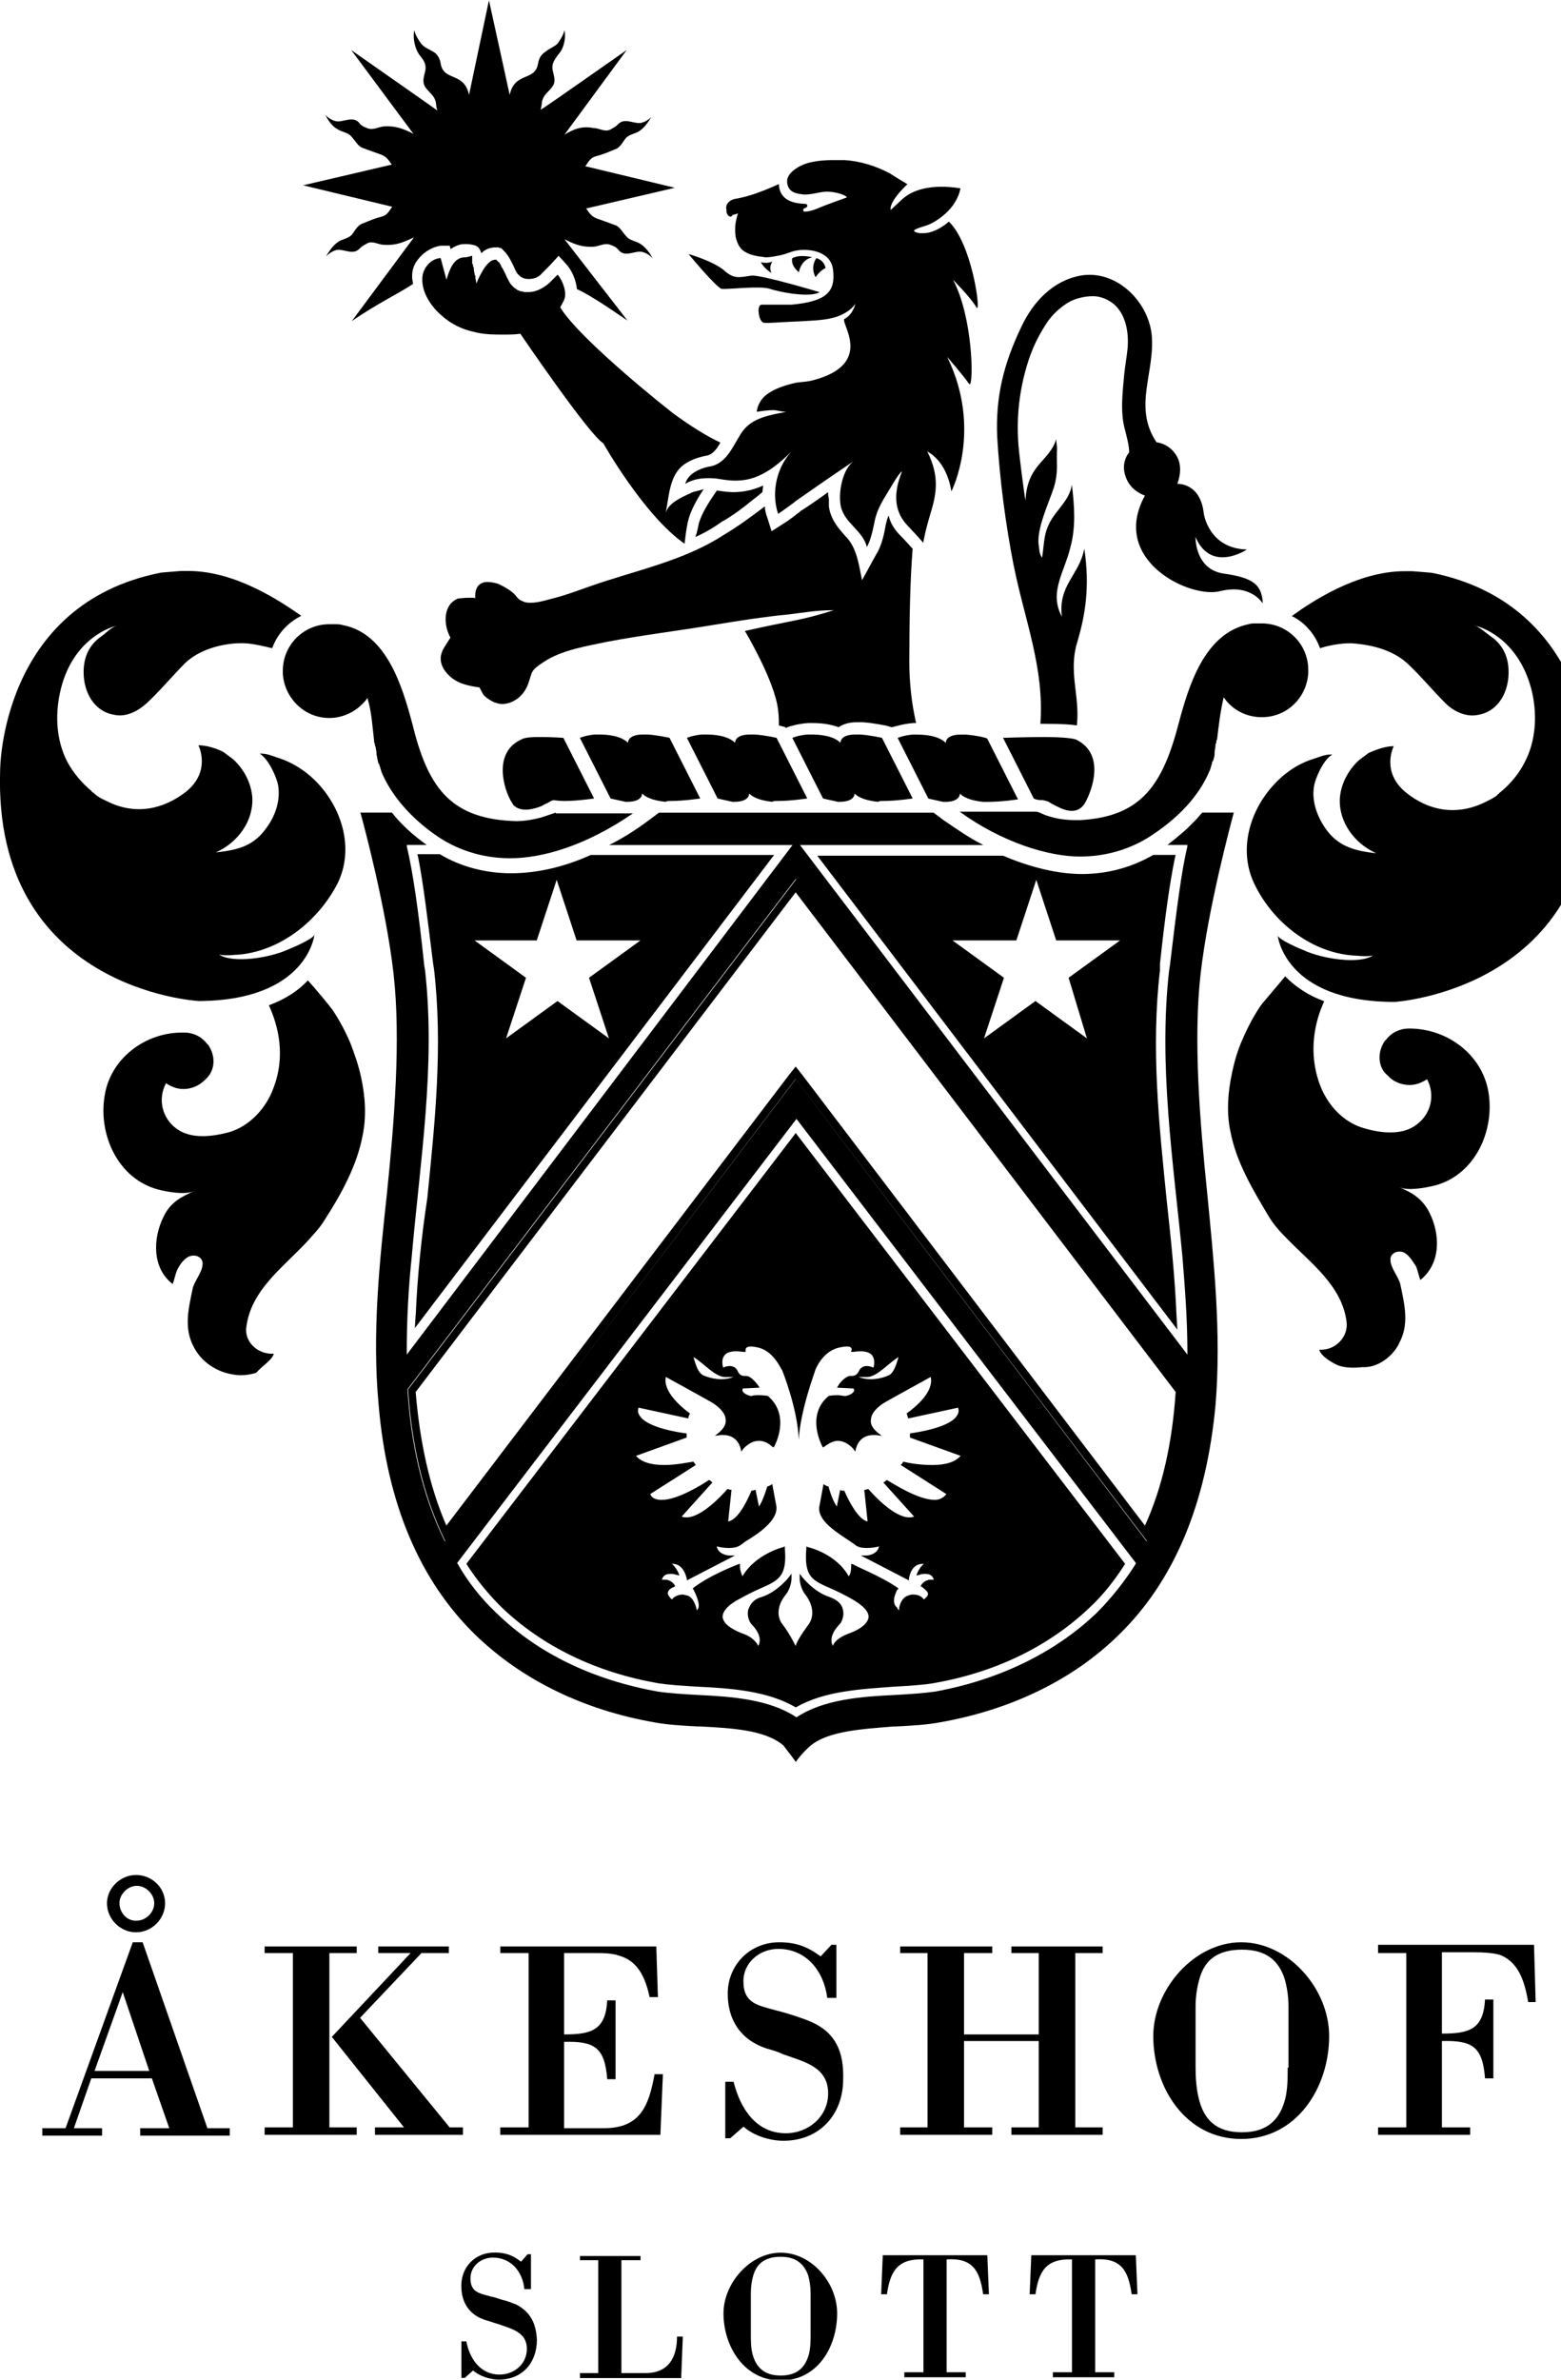 <!-- Generated by IcoMoon.io -->
<svg version="1.1" xmlns="http://www.w3.org/2000/svg" width="21" height="32" viewBox="0 0 21 32">
<path d="M1.551 8.438c0.011 0 0.022-0.011 0.034-0.011 0 0-0.011 0-0.034 0.011z"></path>
<path d="M15.436 20.727c0.313-0.636 0.458-1.339 0.502-2.043l-5.224-6.864-5.224 6.864c0.045 0.703 0.19 1.406 0.502 2.043l4.71-6.217 4.732 6.217zM6.005 20.515c-0.223-0.513-0.357-1.116-0.413-1.797l5.112-6.719 5.112 6.719c-0.045 0.681-0.179 1.284-0.413 1.797l-4.61-6.061-0.089-0.112-0.089 0.112-4.61 6.061z"></path>
<path d="M19.856 8.438c-0.022-0.011-0.034-0.011-0.034-0.011 0.011 0 0.022 0 0.034 0.011z"></path>
<path d="M12.546 22.636c0.848-0.145 1.574-0.502 2.121-1.027 0.179-0.167 0.335-0.368 0.469-0.58l-4.431-5.793-4.431 5.793c0.134 0.212 0.301 0.413 0.469 0.58 0.547 0.525 1.272 0.882 2.121 1.027 0.145 0.022 0.324 0.034 0.525 0.045 0.446 0.022 0.938 0.056 1.317 0.279 0.38-0.223 0.882-0.246 1.317-0.279 0.201-0.011 0.38-0.022 0.525-0.045zM12.077 21.374l0.011-0.011-0.011-0.011c-0.223-0.156-0.592-0.301-0.592-0.313l-0.034-0.011v0.034c0 0.056-0.011 0.112-0.034 0.134-0.167-0.301-0.536-0.391-0.547-0.391l-0.022-0.011v0.022c-0.034 0.391 0.078 0.435 0.335 0.547 0.078 0.034 0.167 0.078 0.268 0.134 0.156 0.089 0.234 0.167 0.234 0.246-0.011 0.123-0.201 0.201-0.268 0.223-0.145 0.056-0.201 0.123-0.212 0.167-0.067-0.123 0.056-0.257 0.089-0.29s0.067-0.123 0.045-0.201c-0.011-0.056-0.056-0.123-0.179-0.167-0.212-0.067-0.368-0.268-0.368-0.268l-0.034-0.045v0.056c0 0.123 0.067 0.212 0.067 0.212 0.201 0.257 0.045 0.424 0.045 0.424-0.089 0.123-0.145 0.212-0.167 0.279-0.034-0.067-0.078-0.156-0.167-0.279 0 0-0.167-0.167 0.045-0.424 0 0 0.067-0.089 0.067-0.212v-0.056l-0.034 0.045c0 0-0.156 0.201-0.368 0.268-0.123 0.034-0.156 0.112-0.179 0.167-0.022 0.078 0.011 0.167 0.045 0.201s0.156 0.167 0.089 0.29c-0.022-0.045-0.078-0.123-0.212-0.167-0.056-0.022-0.257-0.1-0.268-0.223 0-0.078 0.078-0.167 0.234-0.246 0.1-0.056 0.19-0.1 0.268-0.134 0.257-0.112 0.368-0.167 0.335-0.547v-0.022l-0.022 0.011c-0.011 0-0.38 0.1-0.547 0.391-0.011-0.022-0.034-0.078-0.034-0.134v-0.034l-0.034 0.011c0 0-0.38 0.145-0.592 0.313l-0.011 0.011 0.011 0.011c0.022 0.045 0.089 0.179 0.067 0.246 0 0.011-0.011 0.022-0.022 0.034-0.011-0.056-0.045-0.179-0.134-0.201-0.022 0-0.034-0.011-0.056-0.011-0.067 0-0.123 0.034-0.145 0.067-0.022-0.022-0.045-0.045-0.056-0.078 0-0.034 0.022-0.067 0.078-0.089l0.022-0.011-0.011-0.022c0 0-0.045-0.067-0.123-0.067-0.011 0-0.022 0-0.045 0 0.011-0.034 0.034-0.078 0.112-0.078 0.022 0 0.045 0 0.078 0.011l0.045 0.011-0.011-0.034c0 0-0.034-0.078-0.089-0.123 0 0 0.011 0 0.011 0 0.089 0 0.156 0.067 0.19 0.201v0.022l0.647-0.335h-0.078c-0.011 0-0.145-0.011-0.167-0.123 0.034 0.011 0.1 0.022 0.167 0.022 0.056 0 0.112-0.011 0.145-0.034 0.022-0.011 0.045-0.034 0.078-0.056 0.167-0.1 0.435-0.279 0.413-0.469l-0.056-0.301c-0.011 0.011-0.034 0.022-0.067 0.034-0.034 0.112-0.078 0.223-0.112 0.268l-0.045-0.223c-0.022 0-0.034 0.011-0.056 0.011-0.056 0.134-0.179 0.391-0.313 0.413l0.045-0.424c-0.022 0-0.034-0.011-0.056-0.011-0.067 0.078-0.346 0.38-0.547 0.38-0.022 0-0.045 0-0.067-0.011l0.413-0.458c-0.011-0.011-0.022-0.022-0.045-0.034-0.1 0.067-0.424 0.268-0.636 0.268-0.078 0-0.134-0.022-0.156-0.078l0.614-0.391c-0.011-0.011-0.022-0.034-0.034-0.045-0.078 0.011-0.234 0.045-0.391 0.045-0.19 0-0.313-0.045-0.38-0.123l0.681-0.246c0-0.022 0-0.034 0-0.056-0.1-0.011-0.547-0.078-0.636-0.246-0.022-0.034-0.022-0.067-0.011-0.1l0.67 0.145c0-0.022 0.011-0.045 0.022-0.067-0.123-0.089-0.368-0.301-0.324-0.491l0.424 0.234 0.179 0.1c0 0 0.19 0.1 0.201 0.234 0.011 0.056-0.022 0.123-0.089 0.179l-0.056 0.045 0.078-0.011c0 0 0.011 0 0.034 0 0.067 0 0.19 0.022 0.234 0.179l0.011 0.045 0.022-0.034c0 0 0.089-0.112 0.212-0.112 0.056 0 0.123 0.022 0.179 0.078l0.022 0.011 0.011-0.022c0 0 0.223-0.402-0.089-0.67v0c0 0-0.045-0.011-0.123-0.011-0.034 0-0.067 0-0.1 0.011-0.022 0-0.089-0.022-0.112-0.056-0.011-0.011-0.011-0.034 0-0.045l0.223-0.011-0.022-0.034c-0.011-0.011-0.089-0.123-0.156-0.123-0.056 0-0.089 0-0.123-0.078-0.011-0.022-0.045-0.056-0.1-0.056-0.034 0-0.067 0.011-0.089 0.022-0.011-0.034-0.022-0.112 0.011-0.156 0.034-0.056 0.123-0.078 0.257-0.056h0.034v-0.034c0 0 0-0.011 0.011-0.022 0.022-0.022 0.078-0.022 0.167 0 0.212 0.056 0.301 0.301 0.313 0.301 0 0 0.212 0.525 0.223 0.938v0c0.022-0.402 0.223-0.926 0.223-0.938 0 0 0.089-0.246 0.313-0.301 0.089-0.022 0.156-0.022 0.167 0 0.011 0.011 0.011 0.022 0.011 0.022l-0.011 0.034h0.034c0.134-0.022 0.223 0 0.257 0.056s0.022 0.123 0.011 0.156c-0.022-0.011-0.056-0.022-0.089-0.022-0.056 0-0.089 0.034-0.1 0.056-0.034 0.078-0.078 0.078-0.123 0.078-0.067 0-0.156 0.112-0.156 0.123l-0.022 0.034 0.223 0.011c0.011 0.022 0.011 0.034 0 0.045-0.022 0.034-0.089 0.056-0.112 0.056-0.034 0-0.067-0.011-0.1-0.011-0.089 0-0.123 0.011-0.123 0.011v0c-0.313 0.257-0.089 0.67-0.089 0.67l0.011 0.022 0.022-0.011c0.056-0.045 0.123-0.078 0.179-0.078 0.123 0 0.212 0.112 0.212 0.112l0.022 0.034 0.011-0.045c0.045-0.156 0.167-0.179 0.234-0.179 0.022 0 0.034 0 0.034 0l0.078 0.011-0.056-0.045c-0.067-0.056-0.1-0.112-0.089-0.179 0.011-0.134 0.201-0.234 0.201-0.234l0.179-0.1 0.424-0.234c0.045 0.201-0.201 0.402-0.324 0.491 0.011 0.022 0.011 0.045 0.022 0.067l0.67-0.145c0.011 0.034 0.011 0.067-0.011 0.1-0.089 0.167-0.547 0.234-0.636 0.246 0 0.022 0 0.034 0 0.056l0.681 0.246c-0.067 0.078-0.19 0.123-0.38 0.123-0.156 0-0.301-0.022-0.391-0.045-0.011 0.022-0.022 0.034-0.034 0.045l0.614 0.391c-0.034 0.045-0.089 0.078-0.156 0.078-0.223 0-0.547-0.212-0.647-0.268-0.011 0.011-0.022 0.022-0.045 0.034l0.413 0.458c-0.022 0.011-0.045 0.011-0.067 0.011-0.201 0-0.48-0.301-0.547-0.38-0.022 0-0.034 0.011-0.056 0.011l0.045 0.424c-0.123-0.022-0.257-0.279-0.313-0.413-0.022 0-0.045 0-0.056-0.011l-0.045 0.223c-0.034-0.045-0.078-0.145-0.112-0.268-0.034-0.011-0.056-0.022-0.067-0.034l-0.056 0.301c-0.034 0.19 0.246 0.357 0.413 0.469 0.034 0.022 0.067 0.045 0.078 0.056 0.034 0.022 0.078 0.034 0.145 0.034s0.134-0.011 0.167-0.022c-0.022 0.112-0.156 0.123-0.167 0.123h-0.078l0.647 0.335v-0.022c0.022-0.134 0.089-0.201 0.19-0.201 0 0 0.011 0 0.011 0-0.056 0.045-0.089 0.123-0.089 0.123l-0.011 0.034 0.045-0.011c0.022-0.011 0.056-0.011 0.078-0.011 0.078 0 0.1 0.045 0.112 0.078-0.011 0-0.022 0-0.045 0-0.078 0-0.123 0.067-0.123 0.067l-0.011 0.022 0.022 0.011c0.045 0.034 0.078 0.067 0.078 0.089 0 0.034-0.034 0.056-0.056 0.078-0.022-0.034-0.067-0.067-0.145-0.067-0.011 0-0.034 0-0.056 0.011-0.1 0.022-0.134 0.145-0.134 0.201-0.011-0.011-0.022-0.022-0.022-0.034-0.089-0.067-0.022-0.201 0-0.246zM9.331 18.249c0.145 0.089 0.29 0.268 0.424 0.268 0.034 0 0.067 0 0.1 0 0 0 0 0 0.011 0-0.145 0.056-0.301 0.022-0.402-0.022-0.078-0.034-0.112-0.167-0.134-0.246zM12.088 18.249c-0.022 0.067-0.056 0.212-0.134 0.246-0.1 0.045-0.257 0.078-0.402 0.022 0 0 0 0 0.011 0 0.034 0 0.067 0 0.1 0 0.134 0 0.279-0.179 0.424-0.268z"></path>
<path d="M5.592 17.68l-0.011 0.179 4.833-6.362h-2.467c-0.368 0.167-0.737 0.246-1.071 0.246-0.346 0-0.681-0.089-0.96-0.257h-0.301l0.011 0.045c0.067 0.335 0.123 0.804 0.201 1.429l0.011 0.067c0.123 1.049 0.011 2.076-0.089 3.081-0.078 0.513-0.134 1.049-0.156 1.574zM7.221 12.646l0.268-0.815 0.268 0.815h0.859l-0.692 0.502 0.268 0.815-0.692-0.502-0.692 0.502 0.268-0.815-0.692-0.502h0.837z"></path>
<path d="M15.604 12.97c0.067-0.636 0.134-1.105 0.201-1.429l0.011-0.045h-0.301c-0.29 0.167-0.614 0.257-0.96 0.257-0.324 0-0.692-0.089-1.060-0.246h-2.5l4.844 6.373-0.011-0.179c-0.022-0.536-0.078-1.060-0.134-1.574-0.1-0.993-0.212-2.031-0.089-3.081v-0.078zM14.622 13.963l-0.692-0.502-0.692 0.502 0.268-0.815-0.692-0.502h0.859l0.268-0.815 0.268 0.815h0.859l-0.692 0.502 0.246 0.815z"></path>
<path d="M2.656 13.461c1.473 0 1.574-0.882 1.574-0.893-0.011 0.056-0.301 0.179-0.357 0.201-0.246 0.112-0.737 0.19-0.926 0.067 0.089 0.022 0.234 0 0.279 0 0.558-0.056 1.060-0.458 1.317-0.96 0.212-0.435 0.078-0.949-0.234-1.306-0.156-0.179-0.357-0.313-0.569-0.38-0.067-0.022-0.145-0.056-0.223-0.056-0.011 0-0.011 0-0.022 0 0.134 0.089 0.234 0.346 0.246 0.424 0.034 0.201-0.034 0.402-0.145 0.558-0.167 0.246-0.368 0.313-0.692 0.346 0.301-0.134 0.502-0.424 0.491-0.726-0.011-0.201-0.112-0.391-0.257-0.525-0.045-0.034-0.089-0.067-0.134-0.1 0 0-0.167-0.089-0.335-0.089 0 0 0.179 0.346-0.167 0.625-0.301 0.234-0.681 0.324-1.071 0.123-0.045-0.022-0.078-0.034-0.123-0.067-0.022-0.011-0.034-0.034-0.056-0.045-0.011-0.011-0.022-0.011-0.022-0.022-0.134-0.112-0.246-0.246-0.324-0.391-0.145-0.279-0.167-0.614-0.1-0.926 0.145-0.681 0.625-0.871 0.759-0.904 0.022 0 0.034-0.011 0.034-0.011-0.011 0-0.022 0-0.034 0.011-0.067 0.022-0.145 0.1-0.19 0.134-0.201 0.134-0.268 0.335-0.246 0.569 0.022 0.212 0.134 0.413 0.346 0.48 0.045 0.011 0.089 0.022 0.134 0.022 0.134 0 0.257-0.067 0.368-0.167 0.179-0.167 0.335-0.357 0.513-0.536 0.234-0.223 0.592-0.268 0.748-0.268 0.011 0 0.022 0 0.022 0 0.134 0 0.301 0.045 0.402 0.067 0.067-0.19 0.212-0.346 0.391-0.435-0.257-0.179-0.871-0.603-1.518-0.603-0.034 0-0.067 0-0.1 0-0.145 0.011-0.268 0.022-0.268 0.022-2.165 0.424-2.165 2.656-2.165 2.656-0.1 2.947 2.656 3.103 2.656 3.103z"></path>
<path d="M18.818 18.070c0.145-0.257 0.078-0.525 0.022-0.792-0.022-0.112-0.145-0.234-0.134-0.357 0.011-0.067 0.078-0.1 0.145-0.089 0.089 0.011 0.156 0.134 0.201 0.201 0.022 0.056 0.034 0.123 0.056 0.179 0.279-0.223 0.268-0.614 0.123-0.904-0.089-0.179-0.223-0.268-0.413-0.346 0.123 0.056 0.357 0.011 0.491-0.022 0.536-0.145 0.804-0.737 0.714-1.261-0.089-0.502-0.547-0.837-1.038-0.848-0.011 0-0.011 0-0.022 0 0 0-0.011 0-0.011 0-0.123 0-0.234 0.056-0.301 0.145 0 0-0.011 0.011-0.011 0.011s-0.011 0.011-0.011 0.011c-0.1 0.145-0.1 0.357 0.045 0.469 0.067 0.078 0.179 0.123 0.29 0.123 0.089 0 0.167-0.034 0.234-0.078 0.112 0.212 0.056 0.469-0.145 0.614-0.19 0.145-0.48 0.112-0.703 0.045-0.279-0.078-0.491-0.313-0.592-0.58-0.167-0.446-0.067-0.859 0.056-1.127-0.212-0.078-0.38-0.19-0.525-0.335-0.1 0.123-0.313 0.368-0.335 0.402-0.089 0.134-0.167 0.279-0.234 0.435-0.067 0.145-0.112 0.301-0.145 0.458-0.056 0.257-0.078 0.536-0.022 0.792 0.078 0.413 0.301 0.781 0.513 1.138 0.067 0.112 0.156 0.212 0.246 0.301 0.313 0.324 0.748 0.636 0.804 1.127 0.022 0.19-0.145 0.38-0.368 0.368 0.022 0.089 0.179 0.179 0.257 0.212 0.1 0.034 0.212 0.034 0.324 0.022 0.19 0.011 0.391-0.123 0.491-0.313z"></path>
<path d="M3.683 18.204c-0.223 0.011-0.402-0.167-0.368-0.368 0.067-0.491 0.491-0.792 0.804-1.127 0.089-0.1 0.179-0.19 0.246-0.301 0.223-0.346 0.435-0.726 0.513-1.138 0.056-0.268 0.034-0.536-0.022-0.792-0.034-0.156-0.089-0.313-0.145-0.458-0.067-0.156-0.145-0.301-0.234-0.435-0.022-0.034-0.223-0.279-0.335-0.402-0.134 0.145-0.313 0.257-0.525 0.335 0.123 0.268 0.234 0.681 0.056 1.127-0.1 0.268-0.324 0.502-0.592 0.58-0.212 0.056-0.502 0.1-0.703-0.045s-0.257-0.402-0.145-0.614c0.067 0.045 0.145 0.078 0.234 0.078 0.112 0 0.212-0.045 0.29-0.123 0.145-0.123 0.145-0.324 0.045-0.469 0 0-0.011-0.011-0.011-0.011s-0.011-0.011-0.011-0.011c-0.067-0.089-0.179-0.145-0.301-0.145 0 0-0.011 0-0.011 0-0.011 0-0.011 0-0.022 0-0.491 0-0.96 0.346-1.038 0.848-0.089 0.525 0.179 1.116 0.714 1.261 0.123 0.033 0.368 0.078 0.491 0.022-0.179 0.078-0.324 0.156-0.413 0.346-0.145 0.29-0.156 0.692 0.123 0.904 0.022-0.056 0.034-0.123 0.056-0.179 0.034-0.078 0.112-0.19 0.201-0.201 0.067-0.011 0.134 0.022 0.145 0.089 0.011 0.123-0.112 0.246-0.134 0.357-0.056 0.268-0.123 0.536 0.022 0.792 0.1 0.19 0.301 0.324 0.513 0.357 0.1 0.022 0.223 0.011 0.324-0.022 0.056-0.078 0.212-0.167 0.234-0.257z"></path>
<path d="M5.279 2.779c-0.034 0.034-0.056 0.112-0.145 0.134s-0.167 0.056-0.246 0.089c-0.078 0.022-0.112 0.1-0.156 0.156-0.056 0.056-0.134 0.056-0.19 0.1-0.067 0.045-0.123 0.134-0.156 0.19 0.045-0.045 0.112-0.089 0.167-0.089 0.089 0 0.201 0.067 0.279-0.011 0.045-0.045 0.056-0.045 0.112-0.078 0.078-0.034 0.145 0.022 0.223 0.022 0.179 0.011 0.279-0.045 0.402-0.1l-0.837 1.127c0.335-0.234 0.647-0.38 0.826-0.502-0.034-0.134 0-0.234 0.045-0.301 0.123-0.179 0.301-0.212 0.335-0.212h0.112l0.011 0.045c0.056-0.034 0.112-0.067 0.19-0.067 0.034 0 0.067 0 0.112 0.011 0.056 0.011 0.089 0.034 0.112 0.112 0.056-0.056 0.123-0.078 0.19-0.078v0c0.011 0 0.022 0 0.034 0l0.045 0.011 0.034 0.034c0.067 0.067 0.1 0.145 0.134 0.212 0.022 0.056 0.045 0.1 0.078 0.123 0.034 0.034 0.078 0.045 0.123 0.045 0.067 0 0.134-0.022 0.179-0.078 0 0 0.011-0.011 0.022-0.022l0.011-0.011c0.022-0.022 0.056-0.056 0.078-0.078l0.112-0.123 0.112 0.123c0.067 0.078 0.123 0.201 0.134 0.324 0.145 0.067 0.357 0.201 0.681 0.424l-0.848-1.094c0.112 0.056 0.223 0.112 0.402 0.1 0.078-0.011 0.145-0.056 0.223-0.022 0.056 0.022 0.078 0.034 0.112 0.078 0.078 0.078 0.19 0.011 0.279 0.011 0.056 0 0.134 0.045 0.167 0.089-0.022-0.056-0.089-0.145-0.156-0.19s-0.145-0.045-0.19-0.1c-0.056-0.056-0.089-0.134-0.156-0.156-0.089-0.034-0.156-0.056-0.246-0.089s-0.112-0.1-0.145-0.134c0 0 1.194-0.279 1.194-0.279s-1.205-0.29-1.205-0.29c0.034-0.034 0.056-0.112 0.145-0.134s0.167-0.056 0.246-0.089c0.078-0.022 0.112-0.1 0.156-0.156 0.056-0.056 0.134-0.056 0.19-0.1 0.067-0.045 0.123-0.134 0.156-0.19-0.034 0.045-0.112 0.089-0.167 0.089-0.089 0-0.201-0.067-0.279 0.011-0.045 0.045-0.056 0.045-0.112 0.078-0.078 0.034-0.145-0.022-0.223-0.022-0.167-0.034-0.279 0.022-0.391 0.089l0.837-1.138c-0.893 0.625-1.116 0.781-1.161 0.804 0.011-0.011 0.022-0.1 0.022-0.112 0.022-0.089 0.067-0.112 0.123-0.179 0.067-0.078 0.045-0.134 0.022-0.234-0.022-0.089 0.022-0.145 0.067-0.212 0.089-0.089 0.112-0.246 0.089-0.335-0.011 0.067-0.067 0.145-0.089 0.179-0.045 0.045-0.112 0.067-0.167 0.112-0.067 0.045-0.089 0.1-0.1 0.167-0.045 0.234-0.313 0.1-0.38 0.413l-0.279-1.272-0.268 1.272c-0.067-0.313-0.335-0.179-0.38-0.413-0.011-0.078-0.045-0.134-0.1-0.167s-0.123-0.056-0.167-0.112c-0.022-0.033-0.078-0.112-0.089-0.179-0.022 0.089 0 0.246 0.078 0.346 0.056 0.067 0.089 0.123 0.067 0.212s-0.045 0.156 0.022 0.234c0.056 0.067 0.1 0.089 0.123 0.179 0 0.011 0.011 0.1 0.022 0.112-0.045-0.034-0.268-0.19-1.161-0.815l0.837 1.127c-0.112-0.056-0.223-0.112-0.402-0.1-0.078 0.011-0.145 0.056-0.223 0.022-0.056-0.022-0.078-0.034-0.112-0.078-0.078-0.078-0.19-0.011-0.279-0.011-0.056 0-0.134-0.045-0.167-0.089 0.022 0.056 0.089 0.156 0.156 0.19 0.067 0.045 0.145 0.045 0.19 0.1 0.056 0.056 0.089 0.134 0.156 0.156 0.089 0.034 0.156 0.056 0.246 0.089s0.112 0.1 0.145 0.134c0 0-1.194 0.279-1.194 0.279s1.205 0.29 1.205 0.29z"></path>
<path d="M7.501 3.694c0 0 0 0 0 0 0 0.011 0 0.011 0 0-0.011 0.011-0.011 0.011-0.011 0.011s-0.011 0.011-0.011 0.011c0 0-0.011 0.011-0.011 0.011-0.022 0.022-0.045 0.045-0.067 0.067 0 0 0 0 0 0-0.011 0.011-0.011 0.011-0.011 0.011-0.089 0.078-0.19 0.123-0.279 0.123-0.022 0-0.045 0-0.056 0s-0.022-0.011-0.045-0.011c0 0-0.011 0-0.011 0-0.011-0.011-0.034-0.011-0.045-0.022s-0.034-0.022-0.045-0.034c-0.011-0.011-0.011-0.011-0.022-0.022-0.022-0.022-0.034-0.045-0.045-0.067-0.034-0.056-0.056-0.134-0.1-0.19 0 0 0 0 0-0.011-0.011-0.011-0.011-0.022-0.022-0.034 0 0 0-0.011-0.011-0.011-0.011-0.011-0.022-0.022-0.034-0.034 0 0-0.011 0-0.011 0-0.089 0-0.179 0.134-0.257 0.324 0 0 0 0 0 0 0-0.011 0-0.034-0.011-0.067 0 0 0 0 0-0.011 0 0 0-0.011 0-0.011 0-0.011 0-0.022-0.011-0.034 0-0.022-0.011-0.045-0.011-0.078 0-0.011 0-0.022-0.011-0.034 0 0 0 0 0-0.011s0-0.022-0.011-0.022c0 0 0-0.011 0-0.011 0-0.011 0-0.011 0-0.022 0 0 0-0.011 0-0.011 0-0.011 0-0.011 0-0.022 0 0 0-0.011 0-0.011s0-0.011 0-0.011c0 0 0 0 0-0.011 0 0 0-0.011 0-0.011s0 0 0 0 0 0 0 0c-0.067 0.022-0.089 0.022-0.1 0.022-0.156 0-0.212 0.19-0.246 0.301l-0.078-0.29c0 0 0 0 0 0s0 0-0.011 0c-0.123 0.011-0.223 0.134-0.234 0.246-0.022 0.201 0.112 0.402 0.257 0.525 0.123 0.112 0.279 0.19 0.446 0.223 0.123 0.034 0.268 0.034 0.391 0.034 0.067 0 0.145 0 0.223-0.011 0 0 0.926 1.362 1.116 1.473 0 0 0.547 0.971 1.094 1.351 0.011-0.1 0.022-0.201 0.045-0.301 0.034-0.145 0.123-0.301 0.212-0.435-0.011 0.011-0.134 0.034-0.156 0.045-0.011 0-0.011 0.011-0.022 0.011-0.123 0.056-0.301 0.134-0.335 0.268 0.045-0.201 0.045-0.469 0.212-0.625 0.089-0.078 0.212-0.123 0.324-0.145 0.089-0.011 0.145-0.078 0.201-0.179-0.167-0.078-0.391-0.212-0.647-0.402-0.525-0.413-1.328-1.105-1.507-1.417 0 0 0.056-0.1 0.056-0.112 0.034-0.089-0.022-0.246-0.089-0.324z"></path>
<path d="M9.71 3.884c0.078 0.011 0.513-0.045 0.647 0s0.536 0.123 0.67 0.045c0 0-0.781-0.234-0.915-0.223-0.167 0.022-0.234 0.056-0.38-0.078-0.156-0.123-0.469-0.212-0.469-0.212s0.368 0.446 0.446 0.469z"></path>
<path d="M10.659 3.471c0 0-0.034 0.089 0.089 0.19 0 0 0.022-0.167 0.179-0.201 0 0-0.156-0.045-0.268 0.011z"></path>
<path d="M10.983 3.471c0 0-0.089 0.112-0.011 0.257 0 0 0.056-0.089 0.134-0.123 0 0-0.011-0.1-0.123-0.134z"></path>
<path d="M10.391 3.527c0 0 0.011 0 0 0v0z"></path>
<path d="M10.391 3.527c0 0 0 0 0 0s0 0 0 0z"></path>
<path d="M10.235 3.527c0.022 0.034 0.056 0.089 0.145 0.145 0 0-0.045-0.067 0.011-0.156-0.045 0.022-0.1 0.022-0.156 0.011z"></path>
<path d="M9.822 2.913c0.011 0 0.022 0 0.034-0.022l0.078-0.022c-0.011 0-0.022 0.056-0.022 0.056-0.011 0.045-0.022 0.089-0.022 0.145s0 0.112 0.022 0.167c0.022 0.067 0.056 0.123 0.123 0.156 0.056 0.034 0.123 0.045 0.179 0.056 0.034 0 0.067 0.011 0.089 0.011 0.056 0 0.112-0.011 0.167-0.022 0.067-0.011 0.123-0.034 0.19-0.056 0.034-0.011 0.089-0.022 0.156-0.022 0.156 0 0.368 0.056 0.391 0.268 0.034 0.29-0.078 0.424-0.558 0.469 0 0-0.156 0-0.268 0-0.056 0-0.112 0-0.134 0 0 0 0 0 0 0-0.067 0-0.045 0.179 0 0.223 0.011 0.022 0.034 0.022 0.078 0.022 0.067 0 0.19-0.011 0.458-0.022 0.156-0.011 0.335-0.011 0.491-0.067 0.089-0.034 0.179-0.089 0.234-0.167 0 0-0.034 0.145-0.145 0.201-0.078 0.034 0.424 0.603-0.424 0.826-0.078 0.022-0.156 0.022-0.234 0.034-0.145 0.034-0.29 0.078-0.402 0.167-0.067 0.056-0.112 0.134-0.123 0.223 0.078-0.011 0.156-0.022 0.223-0.022 0.045 0 0.112 0.022 0.156 0.022 0.011 0 0.022 0 0.022 0-0.223 0.045-0.469 0.078-0.603 0.279-0.112 0.167-0.201 0.424-0.435 0.458 0 0-0.279 0.045-0.324 0.234 0 0 0.1-0.078 0.301-0.078 0.045 0 0.1 0 0.156 0.011 0.067 0.011 0.145 0.022 0.212 0.022 0.123 0 0.234-0.022 0.346-0.078 0.167-0.078 0.313-0.212 0.446-0.346-0.223 0.212-0.313 0.569-0.212 0.871 0.067-0.045 0.223-0.156 0.246-0.179 0.257-0.179 0.513-0.357 0.781-0.536-0.156 0.1-0.212 0.402-0.19 0.569 0.022 0.257 0.301 0.357 0.357 0.592 0.045-0.078 0.078-0.212 0.1-0.324 0.022-0.123 0.067-0.223 0.134-0.335 0.089-0.145 0.19-0.324 0.234-0.357 0 0 0 0 0 0 0.022 0-0.223 0.413 0.078 0.726 0.19 0.201 0.212 0.234 0.212 0.234s0.022-0.145 0.1-0.402c0.078-0.257 0.123-0.491-0.045-0.826 0 0 0.257 0.112 0.324 0.536 0 0 0.424-0.826-0.056-1.808 0 0 0.223 0.257 0.29 0.357 0 0 0.011 0.011 0.011 0.011 0.056 0 0.045-0.904-0.223-1.406 0 0 0.234 0.234 0.313 0.368 0 0.011 0.011 0.011 0.011 0.011 0.045 0-0.078-0.871-0.38-1.161 0 0-0.167 0.156-0.346 0.156-0.011 0-0.034 0-0.045 0-0.19-0.034 0.022-0.078 0.112-0.112s0.38-0.201 0.435-0.491c0 0-0.112-0.022-0.257-0.022-0.167 0-0.368 0.034-0.513 0.156-0.134 0.123-0.167 0.156-0.167 0.156s-0.045-0.089 0.223-0.346c0 0-0.223-0.134-0.234-0.145-0.19-0.1-0.402-0.167-0.614-0.179-0.045 0-0.1 0-0.156 0-0.167 0-0.368 0.022-0.491 0.112-0.056 0.034-0.123 0.1-0.123 0.167 0 0.123 0.078 0.167 0.19 0.179 0.1 0.022 0.246-0.034 0.346-0.034 0.112 0 0.257 0.045 0.268 0.078 0 0-0.257 0.089-0.413 0.156 0 0-0.089 0.034-0.145 0.034-0.011 0-0.022 0-0.022 0s-0.022-0.034 0.011-0.045c0.045-0.011 0.045-0.045 0.022-0.056s-0.357 0.022-0.368-0.268c-0.011 0-0.313 0.156-0.603 0.201 0 0-0.134 0.034-0.1 0.156-0.011 0 0.011 0.078 0.045 0.078z"></path>
<path d="M9.644 6.596c-0.1 0.145-0.212 0.313-0.246 0.458-0.022 0.112-0.034 0.145-0.045 0.167 0.134-0.056 0.257-0.134 0.368-0.212 0.011 0 0.011-0.011 0.022-0.011 0.112-0.067 0.19-0.123 0.29-0.201 0.067-0.056 0.145-0.112 0.223-0.179 0 0 0 0 0.011-0.089-0.123 0.056-0.257 0.089-0.402 0.089-0.067 0-0.145-0.011-0.223-0.022z"></path>
<path d="M17.758 8.717c0.1-0.034 0.268-0.067 0.402-0.067 0.011 0 0.022 0 0.022 0 0.145 0.011 0.502 0.045 0.748 0.268 0.179 0.167 0.335 0.357 0.513 0.536 0.1 0.1 0.234 0.167 0.368 0.167 0.045 0 0.089-0.011 0.134-0.022 0.212-0.067 0.324-0.268 0.346-0.48 0.022-0.234-0.045-0.435-0.246-0.569-0.045-0.034-0.123-0.1-0.19-0.134-0.011 0-0.022-0.011-0.034-0.011 0 0 0.011 0 0.034 0.011 0.134 0.034 0.603 0.223 0.759 0.904 0.067 0.313 0.045 0.647-0.1 0.926-0.078 0.156-0.19 0.29-0.324 0.402-0.011 0.011-0.022 0.011-0.022 0.022-0.022 0.011-0.034 0.034-0.056 0.045-0.034 0.022-0.078 0.045-0.123 0.067-0.402 0.201-0.781 0.112-1.072-0.123-0.346-0.279-0.167-0.625-0.167-0.625-0.156 0-0.324 0.089-0.335 0.089-0.045 0.034-0.089 0.067-0.134 0.1-0.145 0.134-0.246 0.324-0.257 0.525-0.011 0.301 0.19 0.592 0.491 0.726-0.313-0.034-0.525-0.1-0.692-0.346-0.112-0.167-0.179-0.368-0.145-0.558 0.011-0.078 0.112-0.346 0.246-0.424-0.011 0-0.011 0-0.022 0-0.078 0-0.156 0.034-0.223 0.056-0.223 0.067-0.413 0.201-0.569 0.38-0.313 0.357-0.446 0.871-0.234 1.306 0.246 0.513 0.759 0.915 1.317 0.96 0.045 0 0.19 0.022 0.279 0-0.19 0.123-0.681 0.045-0.926-0.067-0.056-0.022-0.346-0.145-0.357-0.201 0 0 0.089 0.893 1.574 0.893 0 0 2.757-0.167 2.656-3.114 0 0 0-2.221-2.154-2.656 0 0-0.112-0.011-0.268-0.022-0.034 0-0.067 0-0.1 0-0.647 0-1.272 0.424-1.518 0.603 0.179 0.089 0.313 0.246 0.38 0.435z"></path>
<path d="M9.007 10.771c0.201 0 0.413-0.034 0.413-0.034l-0.413-0.815c0 0-0.145-0.034-0.29-0.045v0c-0.022 0-0.045 0-0.067 0-0.212 0-0.201 0.112-0.201 0.112-0.1-0.1-0.29-0.112-0.391-0.112-0.022 0-0.045 0-0.056 0-0.123 0.011-0.201 0.045-0.201 0.045l0.413 0.815c0 0 0.089 0.022 0.201 0.045 0.011 0 0.011 0 0.022 0 0.212 0 0.201-0.112 0.201-0.112 0.078 0.078 0.212 0.1 0.313 0.112 0.022-0.011 0.045-0.011 0.056-0.011z"></path>
<path d="M10.447 10.771c0.201 0 0.413-0.034 0.413-0.034l-0.413-0.815c0 0-0.145-0.034-0.29-0.045v0c-0.022 0-0.045 0-0.067 0-0.212 0-0.201 0.112-0.201 0.112-0.1-0.1-0.29-0.112-0.391-0.112-0.022 0-0.045 0-0.056 0-0.123 0.011-0.201 0.045-0.201 0.045l0.413 0.815c0 0 0.089 0.022 0.201 0.045 0.011 0 0.011 0 0.022 0 0.212 0 0.201-0.112 0.201-0.112 0.078 0.078 0.212 0.1 0.313 0.112 0.011-0.011 0.034-0.011 0.056-0.011z"></path>
<path d="M11.865 10.771c0.201 0 0.413-0.034 0.413-0.034l-0.413-0.815c0 0-0.145-0.034-0.29-0.045v0c-0.022 0-0.045 0-0.067 0-0.212 0-0.201 0.112-0.201 0.112-0.1-0.1-0.29-0.112-0.391-0.112-0.022 0-0.045 0-0.056 0-0.123 0.011-0.201 0.045-0.201 0.045l0.413 0.815c0 0 0.089 0.022 0.201 0.045 0.011 0 0.011 0 0.022 0 0.212 0 0.201-0.112 0.201-0.112 0.078 0.078 0.212 0.1 0.313 0.112 0.022-0.011 0.045-0.011 0.056-0.011z"></path>
<path d="M12.992 9.878c-0.022 0-0.045 0-0.067 0-0.212 0-0.201 0.112-0.201 0.112-0.1-0.1-0.29-0.112-0.391-0.112-0.022 0-0.045 0-0.056 0-0.123 0.011-0.201 0.045-0.201 0.045l0.413 0.815c0 0 0.089 0.022 0.201 0.045 0.011 0 0.011 0 0.022 0 0.212 0 0.201-0.112 0.201-0.112 0.078 0.078 0.212 0.1 0.313 0.112 0.022 0 0.034 0 0.056 0 0.201 0 0.413-0.034 0.413-0.034l-0.413-0.815c0-0.011-0.145-0.045-0.29-0.056v0z"></path>
<path d="M14.209 5.882c0 0 0 0 0 0z"></path>
<path d="M13.639 7.612c0.145 0.725 0.413 1.373 0.357 2.121 0.022 0 0.034 0 0.056 0 0.246 0 0.368 0.011 0.435 0.022 0.045-0.402-0.123-0.726 0.011-1.138 0.1-0.346 0.167-0.726 0.089-1.239-0.067 0.357-0.357 0.491-0.301 0.915-0.179-0.324 0.034-0.603 0.112-0.926 0.078-0.279 0.056-0.569 0.022-0.848-0.034 0.212-0.201 0.324-0.301 0.513-0.078 0.156-0.067 0.246-0.1 0.469-0.045-0.067-0.034-0.112-0.045-0.167-0.034-0.212 0.134-0.569 0.201-0.77 0.067-0.223 0.034-0.313 0.045-0.536 0-0.022-0.011-0.1-0.011-0.123-0.089 0.301-0.391 0.335-0.413 0.826-0.022-0.112-0.078-0.569-0.089-0.681-0.034-0.346-0.011-0.681 0.078-1.027 0.067-0.257 0.145-0.446 0.29-0.67 0.078-0.123 0.201-0.234 0.324-0.301 0.112-0.056 0.29-0.089 0.402-0.056 0.335 0.089 0.391 0.446 0.368 0.692-0.011 0.112-0.034 0.234-0.045 0.346-0.022 0.246-0.056 0.513 0.011 0.748 0.022 0.089 0.056 0.212 0.056 0.301 0 0-0.123 0.134-0.045 0.335 0.067 0.19 0.257 0.246 0.257 0.246-0.48 0.871 0.614 1.395 1.016 1.284 0.413-0.1 0.569 0.167 0.569 0.167-0.011-0.257-0.134-0.346-0.525-0.402s-0.38-0.491-0.38-0.491c0.212 0.491 0.692 0.167 0.692 0.167-0.513-0.011-0.58-0.48-0.58-0.48-0.045-0.424-0.357-0.402-0.357-0.402 0.022-0.056 0.078-0.234-0.011-0.38-0.1-0.167-0.268-0.179-0.268-0.179-0.324-0.48-0.011-0.949-0.067-1.462-0.056-0.446-0.48-0.859-0.949-0.781-0.38 0.067-0.647 0.357-0.804 0.692-0.234 0.491-0.346 0.926-0.324 1.473 0.034 0.58 0.112 1.172 0.223 1.741z"></path>
<path d="M11.139 6.619c0 0-0.011 0 0 0-0.123 0.089-0.234 0.167-0.357 0.246-0.011 0-0.022 0.022-0.045 0.034-0.056 0.045-0.145 0.112-0.201 0.145l-0.156 0.1-0.056-0.179c-0.022-0.056-0.034-0.112-0.034-0.156-0.179 0.134-0.357 0.268-0.547 0.38-0.547 0.357-1.194 0.48-1.797 0.692-0.19 0.067-0.368 0.134-0.558 0.179-0.078 0.022-0.167 0.045-0.246 0.045-0.034 0-0.078 0-0.112-0.022-0.045-0.011-0.067-0.045-0.078-0.056-0.045-0.067-0.156-0.134-0.257-0.179-0.045-0.011-0.089-0.022-0.134-0.022-0.1 0-0.179 0.056-0.167 0.223 0 0-0.011-0.011-0.011-0.011-0.022 0-0.056 0-0.078 0-0.067 0-0.134 0.011-0.145 0.011-0.212 0.089-0.19 0.368-0.1 0.525 0 0-0.112 0.167-0.112 0.19-0.034 0.078-0.022 0.156 0.022 0.234 0.067 0.1 0.156 0.167 0.268 0.201 0.067 0.022 0.134 0.034 0.212 0.045 0 0 0.056 0.112 0.067 0.112 0.045 0.045 0.089 0.067 0.134 0.089 0.034 0.011 0.067 0.022 0.1 0.022 0.156 0 0.301-0.112 0.357-0.279 0.056-0.156 0.022-0.167 0.212-0.29 0.234-0.156 0.58-0.212 0.848-0.268 0.469-0.089 0.938-0.145 1.406-0.223 0.346-0.056 0.692-0.112 1.038-0.145 0.179-0.022 0.38-0.056 0.569-0.056 0.011 0 0.022 0 0.034 0-0.458 0.145-0.558 0.134-1.194 0.279 0 0 0.402 0.67 0.446 1.060 0.011 0.078 0.011 0.145 0.011 0.212 0 0 0 0 0.011 0l0.078 0.022v0.011l0.056-0.022c0.011 0 0.1-0.034 0.246-0.045v0 0c0.011 0 0.034 0 0.067 0 0.1 0 0.223 0.011 0.346 0.056 0.067-0.045 0.145-0.067 0.246-0.067 0.022 0 0.056 0 0.078 0 0.156 0.011 0.301 0.045 0.313 0.045l0.078 0.022 0.045-0.011c0.011 0 0.1-0.034 0.246-0.045v0 0c0.011 0 0.022 0 0.034 0 0-0.011 0-0.011 0-0.011-0.056-0.246-0.089-0.525-0.089-0.804 0-0.58 0.011-1.116 0.045-1.529-0.034-0.034-0.078-0.089-0.167-0.179-0.078-0.078-0.134-0.167-0.156-0.268-0.022 0.045-0.034 0.1-0.045 0.156-0.011 0.067-0.045 0.246-0.123 0.368l-0.19 0.346c-0.045-0.212-0.067-0.435-0.223-0.592-0.089-0.1-0.201-0.223-0.223-0.402 0-0.034 0-0.067 0-0.1-0.011-0.045-0.011-0.067-0.011-0.089z"></path>
<path d="M10.704 23.696c0.045-0.067 0.112-0.145 0.201-0.223 0.246-0.201 0.714-0.223 1.116-0.257h0.034c0.212-0.011 0.413-0.022 0.592-0.056 0.949-0.167 1.786-0.569 2.4-1.172 0.748-0.726 1.183-1.764 1.306-3.103 0.078-0.96-0.022-1.909-0.112-2.835-0.1-0.971-0.19-2.076-0.089-2.958s0.402-1.998 0.446-2.165h-0.424c0 0 0 0 0 0-0.034 0.034-0.056 0.067-0.089 0.1 0 0-0.011 0.011-0.011 0.011-0.034 0.034-0.067 0.067-0.112 0.112 0 0 0 0 0 0-0.078 0.067-0.167 0.145-0.257 0.212h0.268v0.022c-0.078 0.324-0.145 0.848-0.234 1.596l-0.011 0.067c-0.145 1.284 0.056 2.567 0.179 3.851 0.034 0.424 0.067 0.848 0.067 1.284v0.034l-5.212-6.853h2.467c-0.179-0.089-0.357-0.212-0.536-0.335l-0.134-0.1h-3.694l-0.134 0.1c-0.179 0.134-0.357 0.246-0.536 0.335h2.467l-5.19 6.853v-0.034c0-0.424 0.022-0.859 0.067-1.284 0.112-1.284 0.324-2.567 0.179-3.851l-0.011-0.067c-0.078-0.748-0.156-1.272-0.234-1.596v-0.022h0.268c-0.19-0.134-0.346-0.279-0.469-0.435h-0.424c0.045 0.156 0.346 1.284 0.446 2.165s0.011 1.987-0.089 2.958c-0.1 0.926-0.201 1.875-0.112 2.835 0.112 1.339 0.558 2.377 1.306 3.103 0.625 0.603 1.451 1.005 2.4 1.172 0.179 0.034 0.38 0.045 0.592 0.056h0.034c0.413 0.022 0.871 0.045 1.116 0.257 0.056 0.078 0.123 0.156 0.167 0.223zM5.48 18.684l5.224-6.864 5.224 6.864c-0.045 0.703-0.19 1.406-0.502 2.043l-4.721-6.217-4.721 6.217c-0.313-0.636-0.458-1.339-0.502-2.043zM9.387 22.792c-0.201-0.011-0.38-0.022-0.536-0.045-0.871-0.156-1.618-0.513-2.176-1.060-0.201-0.19-0.38-0.413-0.525-0.67v0l4.565-5.971 4.565 5.971v0.011c-0.156 0.246-0.335 0.469-0.525 0.659-0.558 0.536-1.317 0.904-2.176 1.060-0.156 0.022-0.335 0.034-0.536 0.045-0.446 0.022-0.96 0.056-1.328 0.301-0.368-0.246-0.882-0.279-1.328-0.301z"></path>
<path d="M7.478 10.927c-0.067 0.022-0.134 0.045-0.201 0.067-0.134 0.034-0.268 0.056-0.402 0.045-0.848-0.045-1.127-0.491-1.328-1.306-0.134-0.502-0.346-1.217-0.938-1.328-0.034-0.011-0.067-0.011-0.1-0.011-0.011 0-0.022 0-0.034 0s-0.034 0-0.045 0c-0.346 0-0.625 0.279-0.625 0.625 0 0.011 0 0.011 0 0.022s0 0.011 0 0.022c0.022 0.324 0.29 0.592 0.625 0.592 0.212 0 0.402-0.112 0.513-0.268 0.056 0.179 0.067 0.38 0.089 0.569 0 0.011 0 0.034 0.011 0.045 0 0.011 0 0.034 0.011 0.045 0 0.022 0.011 0.056 0.011 0.078 0 0.011 0 0.022 0 0.022 0.011 0.034 0.011 0.067 0.022 0.1 0 0.011 0 0.022 0.011 0.022 0.011 0.034 0.022 0.067 0.034 0.112 0.145 0.346 0.424 0.636 0.726 0.848 0.268 0.19 0.614 0.313 1.005 0.313 0.435 0 1.016-0.167 1.652-0.603h-1.038z"></path>
<path d="M16.273 10.369c0.011-0.034 0.022-0.067 0.034-0.112 0-0.011 0-0.022 0.011-0.022 0.011-0.034 0.022-0.067 0.022-0.1 0-0.011 0-0.022 0-0.022 0-0.022 0.011-0.056 0.011-0.078 0-0.011 0-0.034 0.011-0.045 0-0.011 0-0.034 0.011-0.045 0.022-0.19 0.045-0.38 0.089-0.569 0.112 0.167 0.301 0.268 0.513 0.268 0.335 0 0.603-0.257 0.625-0.592 0-0.011 0-0.011 0-0.022s0-0.011 0-0.022c0-0.346-0.279-0.625-0.625-0.625-0.011 0-0.034 0-0.045 0s-0.022 0-0.034 0c-0.034 0-0.067 0-0.1 0.011-0.592 0.123-0.804 0.826-0.938 1.328-0.212 0.815-0.491 1.261-1.328 1.306-0.022 0-0.045 0-0.067 0-0.1 0-0.201-0.011-0.29-0.034-0.045-0.011-0.078-0.022-0.112-0.034s-0.089-0.045-0.123-0.045h-1.027c0.569 0.413 1.194 0.603 1.618 0.603 0.391 0 0.737-0.123 1.005-0.313 0.313-0.212 0.592-0.491 0.737-0.837z"></path>
<path d="M7.009 9.945c-0.38 0.179-0.234 0.67-0.123 0.848 0.011 0.011 0.011 0.022 0.022 0.034 0.1 0.1 0.268 0.056 0.38 0.011 0.034-0.022 0.067-0.034 0.089-0.045 0.011-0.011 0.022-0.011 0.034-0.022 0 0 0 0 0 0v0c0.011 0 0.022-0.011 0.034-0.011 0 0 0.089 0.011 0.145 0.011 0.179 0 0.402-0.034 0.402-0.034l-0.413-0.815c0 0-0.145-0.011-0.29-0.011-0.112 0-0.223 0-0.279 0.034z"></path>
<path d="M14.030 10.76c0 0 0.056 0.011 0.078 0.022 0.011 0.011 0.056 0.034 0.1 0.056 0.145 0.078 0.301 0.112 0.391-0.045 0.1-0.179 0.268-0.659-0.123-0.848-0.056-0.022-0.234-0.034-0.424-0.034-0.268 0-0.558 0.011-0.558 0.011l0.413 0.815c0 0 0.034 0.022 0.1 0.022 0 0 0.011 0 0.022 0z"></path>
<path d="M1.92 26.118h-0.134l-0.904 2.5h-0.313v0.1h0.804v-0.1h-0.379l0.234-0.67h0.815l0.234 0.67h-0.391v0.1h1.205v-0.1h-0.301l-0.871-2.5zM1.272 27.848l0.379-1.060 0.357 1.060h-0.737z"></path>
<path d="M2.221 25.593c0-0.212-0.179-0.38-0.391-0.38s-0.391 0.179-0.391 0.38c0 0.212 0.179 0.391 0.391 0.391s0.391-0.179 0.391-0.391zM1.607 25.593c0-0.123 0.112-0.234 0.234-0.234s0.234 0.112 0.234 0.234c0 0.123-0.112 0.234-0.234 0.234-0.134 0.011-0.234-0.112-0.234-0.234z"></path>
<path d="M5.045 28.707h1.183v-0.1h-0.179l-1.205-1.473 0.826-0.871h0.368v-0.089h-0.949v0.089h0.435l-1.060 1.127 0.971 1.217h-0.391z"></path>
<path d="M4.431 26.263h0.368v-0.089h-1.239v0.089h0.38v2.344h-0.38v0.1h1.239v-0.1h-0.368z"></path>
<path d="M6.73 28.607v0.1h2.154l0.034-0.815h-0.112c-0.078 0.424-0.19 0.726-0.681 0.726h-0.536v-1.161c0.413-0.011 0.547 0.078 0.58 0.502h0.112v-1.060h-0.112c-0.022 0.402-0.212 0.458-0.58 0.458v-1.094h0.402c0.123 0 0.234 0 0.335 0.034 0.19 0.056 0.335 0.19 0.413 0.558h0.112l-0.022-0.681h-2.098v0.089h0.38v2.344h-0.38z"></path>
<path d="M10.916 27.189c-0.078-0.034-0.179-0.067-0.246-0.089s-0.145-0.045-0.234-0.067c-0.234-0.067-0.435-0.089-0.435-0.391 0-0.257 0.223-0.435 0.469-0.435 0.38 0 0.614 0.301 0.659 0.659h0.123v-0.714h-0.067l-0.145 0.156c-0.179-0.134-0.335-0.19-0.558-0.19-0.391 0-0.692 0.301-0.692 0.692 0 0.357 0.179 0.625 0.525 0.737 0.078 0.022 0.156 0.045 0.223 0.078 0.279 0.1 0.603 0.167 0.603 0.525 0 0.313-0.268 0.536-0.569 0.536-0.402 0-0.614-0.335-0.703-0.692h-0.112v0.759h0.067l0.179-0.156c0.134 0.123 0.357 0.19 0.536 0.19 0.491 0 0.804-0.357 0.804-0.826 0.011-0.368-0.1-0.625-0.424-0.77z"></path>
<path d="M13.606 28.607v0.1h1.228v-0.1h-0.368v-2.344h0.368v-0.089h-1.228v0.089h0.368v1.094h-1.005v-1.094h0.38v-0.089h-1.239v0.089h0.368v2.344h-0.368v0.1h1.239v-0.1h-0.38v-1.161h1.005v1.161z"></path>
<path d="M16.698 26.118c-0.636 0-1.183 0.636-1.183 1.261 0 0.692 0.435 1.384 1.183 1.384s1.183-0.692 1.183-1.384c0-0.636-0.547-1.261-1.183-1.261zM17.323 27.803c0 0.145 0 0.29-0.034 0.424-0.067 0.257-0.223 0.446-0.58 0.446s-0.513-0.179-0.58-0.446c-0.034-0.134-0.045-0.279-0.045-0.424v-0.826c0-0.134 0.022-0.268 0.056-0.38 0.067-0.234 0.234-0.38 0.569-0.38s0.491 0.156 0.569 0.38c0.034 0.112 0.056 0.246 0.056 0.38v0.826z"></path>
<path d="M18.539 26.174v0.089h0.38v2.344h-0.38v0.1h1.239v-0.1h-0.38v-1.161c0.413-0.011 0.547 0.078 0.58 0.502h0.112v-1.060h-0.112c-0.022 0.402-0.212 0.458-0.58 0.458v-1.094h0.413c0.156 0 0.313 0.011 0.391 0.045 0.246 0.112 0.313 0.38 0.357 0.625h0.1l-0.022-0.77h-2.098z"></path>
<path d="M6.931 30.984c-0.056-0.022-0.112-0.045-0.167-0.056-0.045-0.011-0.089-0.034-0.156-0.045-0.156-0.045-0.279-0.056-0.279-0.246 0-0.167 0.145-0.279 0.301-0.279 0.246 0 0.402 0.19 0.424 0.424h0.089v-0.469h-0.045l-0.089 0.1c-0.112-0.089-0.212-0.123-0.357-0.123-0.257 0-0.446 0.19-0.446 0.446 0 0.234 0.112 0.402 0.346 0.469 0.045 0.011 0.1 0.034 0.145 0.045 0.19 0.067 0.391 0.112 0.391 0.335 0 0.201-0.167 0.346-0.368 0.346-0.257 0-0.402-0.212-0.446-0.446h-0.067v0.491h0.045l0.112-0.1c0.089 0.078 0.234 0.123 0.346 0.123 0.313 0 0.513-0.223 0.513-0.536-0.011-0.223-0.089-0.38-0.29-0.48z"></path>
<path d="M8.684 31.911h-0.324v-1.518h0.257v-0.056h-0.815v0.056h0.246v1.518h-0.246v0.067h1.362l0.022-0.558h-0.078c0 0.279-0.112 0.491-0.424 0.491z"></path>
<path d="M10.503 30.292c-0.413 0-0.77 0.413-0.77 0.815 0 0.446 0.279 0.904 0.77 0.904s0.759-0.446 0.759-0.904c0-0.413-0.346-0.815-0.759-0.815zM10.905 31.375c0 0.1 0 0.19-0.022 0.279-0.045 0.167-0.145 0.29-0.38 0.29s-0.335-0.123-0.38-0.29c-0.022-0.089-0.022-0.179-0.022-0.279v-0.536c0-0.089 0.011-0.167 0.034-0.246 0.045-0.145 0.145-0.246 0.368-0.246 0.212 0 0.313 0.1 0.368 0.246 0.022 0.078 0.034 0.156 0.034 0.246v0.536z"></path>
<path d="M11.876 30.326l-0.022 0.525h0.078c0.045-0.313 0.145-0.48 0.491-0.469v1.518h-0.257v0.067h0.826v-0.067h-0.257v-1.518c0.346-0.022 0.446 0.145 0.491 0.469h0.078l-0.022-0.525h-1.406z"></path>
<path d="M13.874 30.326l-0.022 0.525h0.078c0.045-0.313 0.145-0.48 0.491-0.469v1.518h-0.257v0.067h0.826v-0.067h-0.257v-1.518c0.346-0.022 0.446 0.145 0.491 0.469h0.078l-0.022-0.525h-1.406z"></path>
</svg>
